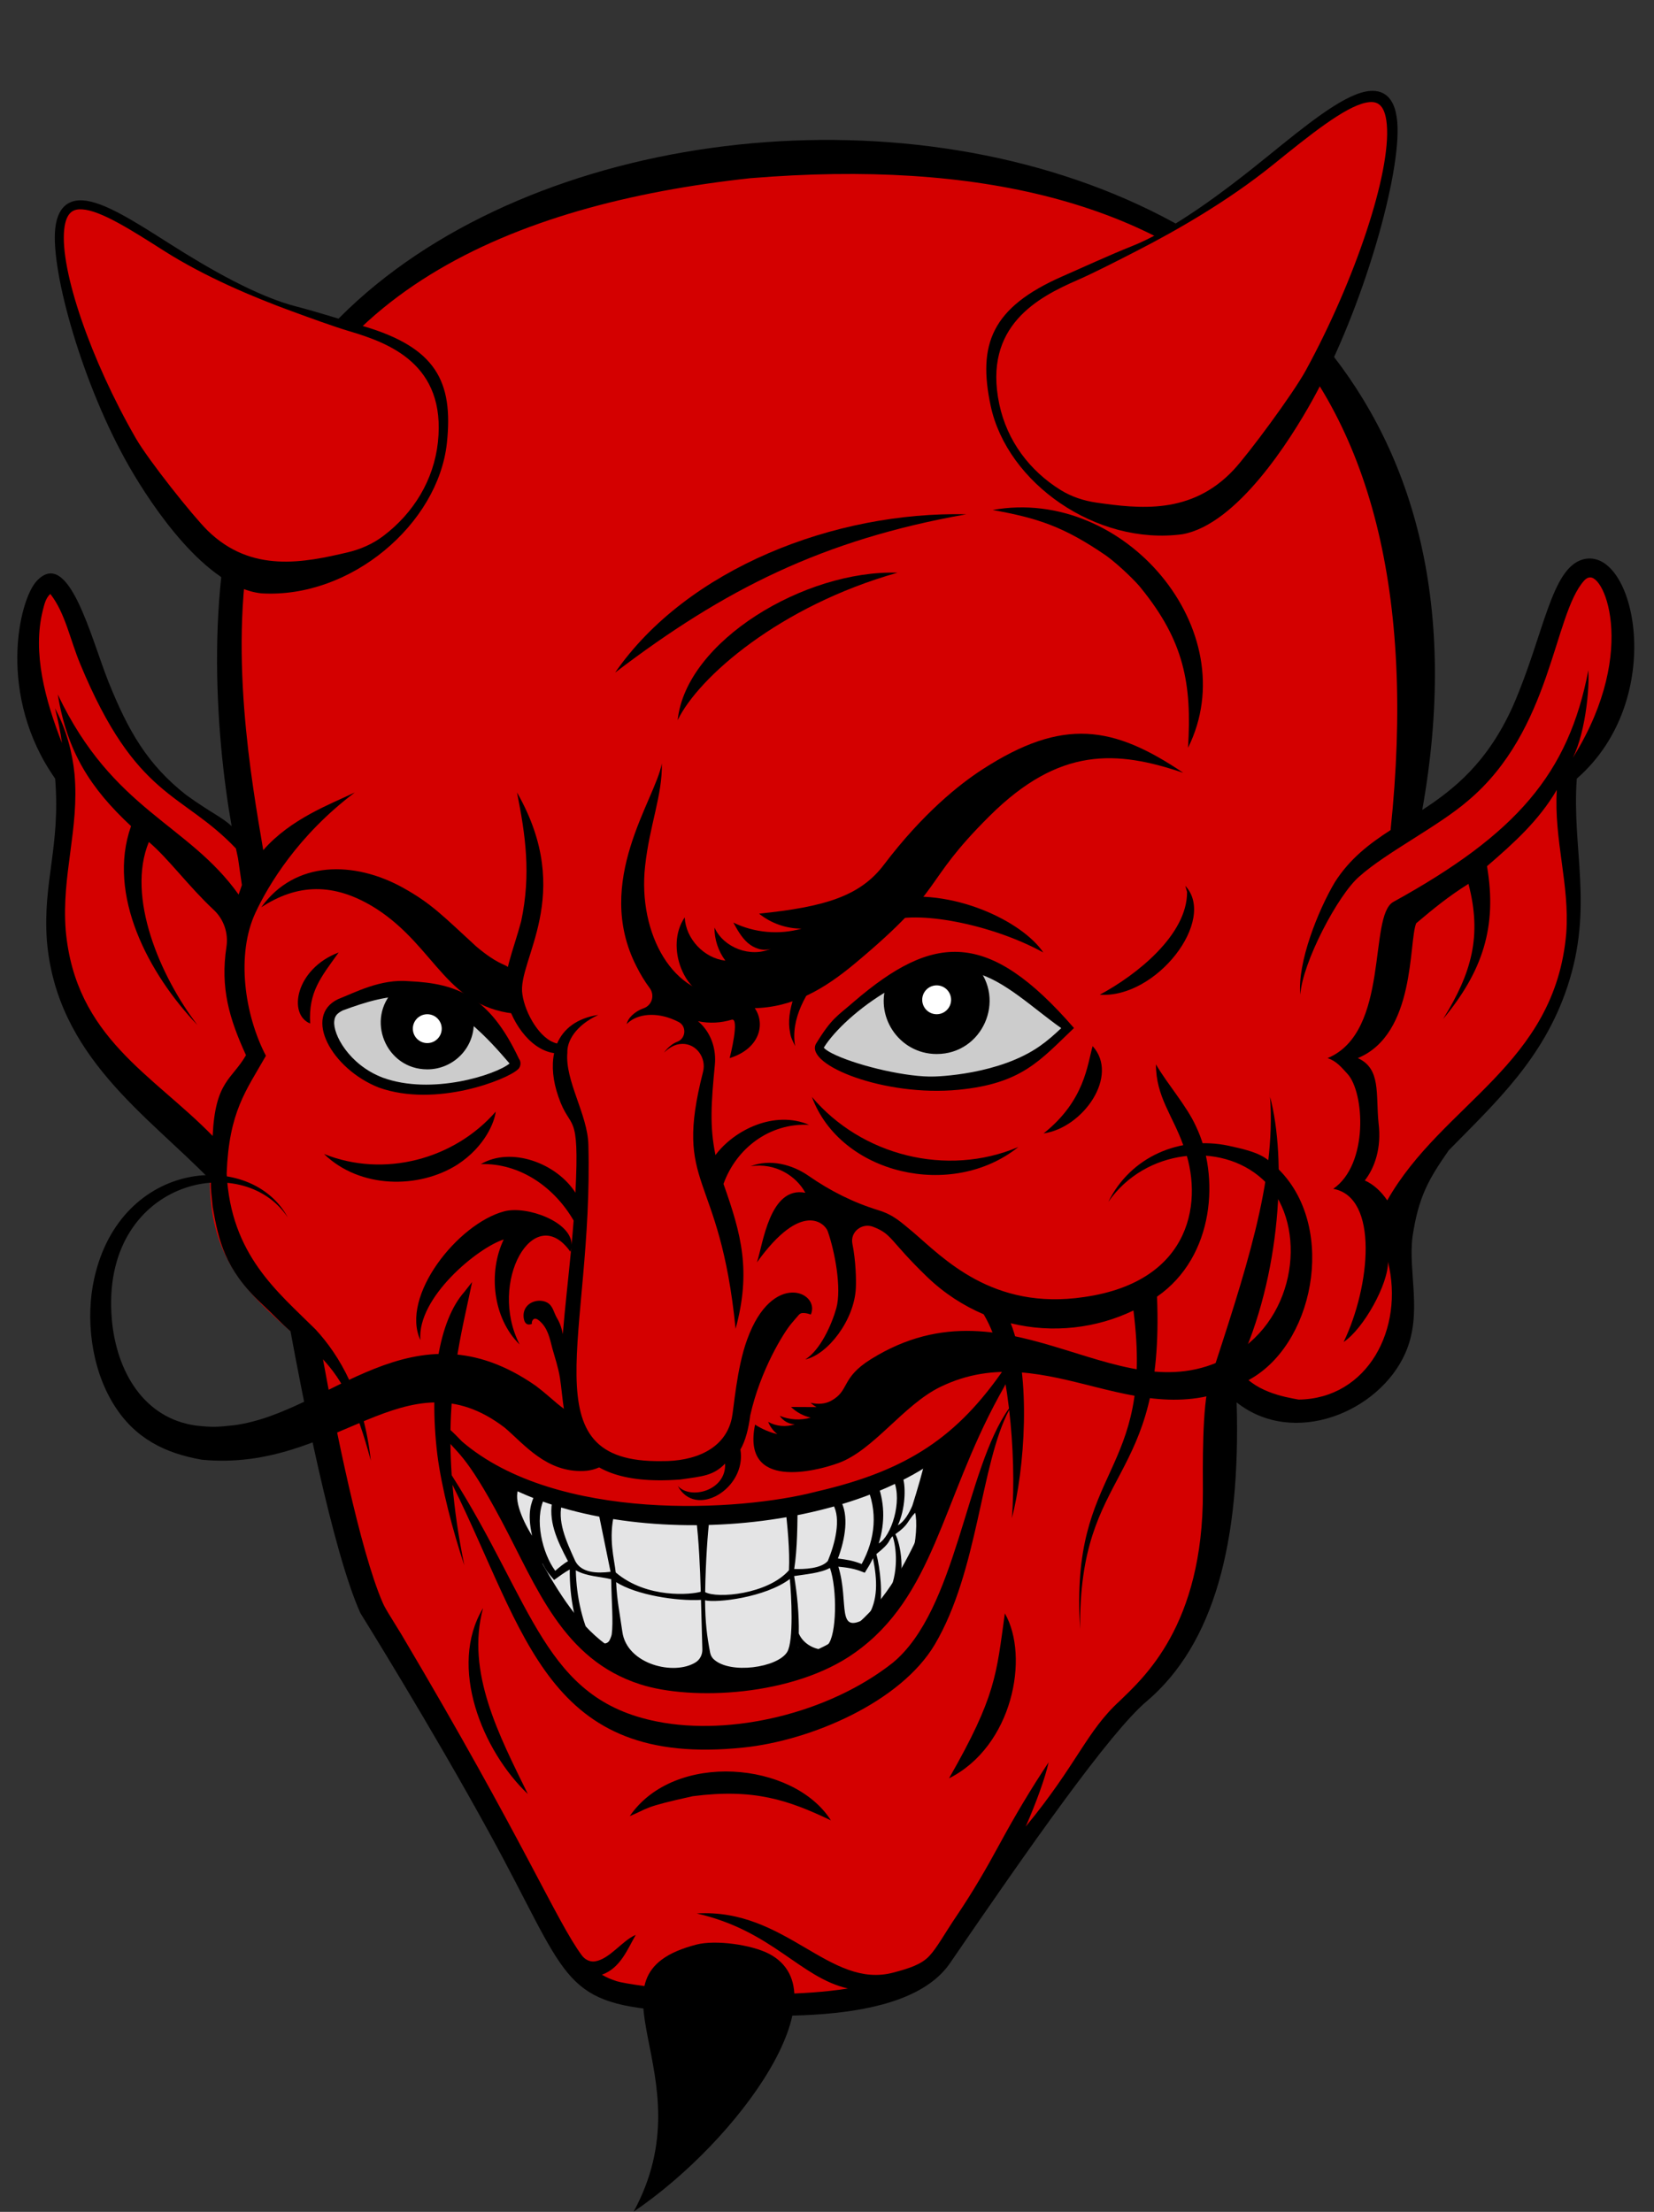 <?xml version="1.0" encoding="UTF-8"?><svg xmlns="http://www.w3.org/2000/svg" xmlns:xlink="http://www.w3.org/1999/xlink" height="255.6" preserveAspectRatio="xMidYMid meet" version="1.0" viewBox="-2.0 -10.5 191.1 255.6" width="191.1" zoomAndPan="magnify"><rect x="-2.0" y="-10.5" width="191.1" height="255.6" fill="#333333" stroke="none"/><defs><clipPath id="a"><path d="M 0 5 L 186.82 5 L 186.82 223 L 0 223 Z M 0 5"/></clipPath><clipPath id="b"><path d="M 71 213 L 90 213 L 90 245.078 L 71 245.078 Z M 71 213"/></clipPath></defs><g><g id="change1_1"><path d="M 27.484 90.84 C 26.984 89.492 26.508 88.418 26.008 87.133 C 19.375 80.77 14.527 82.418 8.57 65.391 C 7.422 62.109 5.5 56.613 3.863 56.613 C 1.402 56.613 -2.035 68.891 5.199 79.176 C 5.867 87.48 3.789 91.422 4.262 98.098 C 5.305 110.785 15.18 117.488 22.754 125.117 C 23.391 120.305 24.602 115.422 27.707 111.648 C 23.602 105.531 23.527 97.68 27.484 90.84" fill="#d40000"/></g><g id="change1_2"><path d="M 181.145 55.566 C 178.727 55.566 177.43 59.77 176.031 64.023 C 172.336 75.258 170.383 79.203 160.625 85.57 C 177.781 -10.547 47.418 -10.336 27.031 43.133 C 21.906 56.461 23.031 73.676 25.492 87.809 C 25.992 89.098 26.469 90.172 26.969 91.52 C 23.012 98.359 23.082 106.211 27.191 112.328 C 24.086 116.098 22.875 120.98 22.238 125.793 C 22.262 134.086 25.566 138.172 31.832 143.566 C 33.238 151.219 36.703 169.062 39.867 176.176 C 66.375 218.816 61.605 220.121 74.168 220.902 C 83.398 221.477 101.711 223.926 106.652 216.395 C 115.367 203.668 125.031 189.785 129.445 186.102 C 139.074 177.895 139.832 162.949 139.457 150.438 L 140.223 148.754 C 147.645 156.203 157.137 150.574 159.074 146.203 C 162.258 139.012 155.965 134.492 164.16 122.637 C 165.477 120.707 174.363 114.172 177.758 103.969 C 180.793 94.883 178.195 88.602 178.84 79.742 C 189.086 70.805 185.48 55.566 181.145 55.566" fill="#d40000"/></g><g id="change2_1"><path d="M 79.711 184.312 C 76.844 184.312 74.184 183.961 72.215 183.324 C 64.871 180.969 61.73 174.746 58.402 168.16 C 57.852 167.074 57.305 165.984 56.73 164.91 C 54.859 161.383 53.602 159.402 52.656 158.121 C 60.461 163.531 71.395 164.379 77.512 164.379 C 82.891 164.379 88.508 163.746 92.535 162.691 C 101.367 160.656 107.039 157.551 111.961 151.781 C 110.02 155.527 108.609 159.098 107.242 162.559 C 104.457 169.605 102.051 175.695 96.27 179.793 C 92.309 182.621 86.117 184.312 79.711 184.312" fill="#e4e4e5" fill-rule="evenodd"/></g><g id="change3_1"><path d="M 46.949 115.156 C 45.152 115.156 43.504 114.895 42.051 114.375 C 38.477 112.965 36.168 109.879 36.094 107.836 C 36.059 106.863 36.492 106.176 37.418 105.73 C 37.699 105.625 38.07 105.465 38.473 105.297 C 40.141 104.586 42.215 103.699 44.457 103.699 C 44.699 103.699 44.945 103.711 45.191 103.734 C 50.637 103.988 53.973 105.371 57.188 112.211 L 57.285 112.383 C 57.289 112.418 57.277 112.438 57.277 112.438 C 56.512 113.164 51.867 115.156 46.949 115.156" fill="#ccc" fill-rule="evenodd"/></g><g id="change3_2"><path d="M 106.227 114.699 C 99.754 114.699 94.039 112.391 93.102 110.863 C 92.965 110.641 93.004 110.559 93.023 110.52 C 94.418 108.234 95.027 107.73 96.238 106.727 C 96.531 106.484 96.852 106.215 97.223 105.891 C 101.691 102.055 105.117 100.344 108.316 100.344 C 112.152 100.344 116.055 102.789 120.91 108.246 C 120.746 108.406 120.586 108.559 120.43 108.715 C 117.164 111.879 115.008 113.973 108.648 114.59 C 107.867 114.664 107.055 114.699 106.23 114.699 C 106.227 114.699 106.227 114.699 106.227 114.699" fill="#ccc" fill-rule="evenodd"/></g><g id="change4_2"><path d="M 76.23 183.215 L 79.461 181.109 C 79.461 181.109 82.504 183.781 85.051 183.215 C 87.598 182.652 90.191 179.848 90.191 179.848 C 90.191 179.848 91.926 180.238 93.41 180.141 C 94.895 180.039 94.723 176.34 94.863 176.5 C 95.238 176.918 98.508 177.926 98.508 177.926 C 98.508 177.926 95.535 181.871 88.32 183.504 C 81.105 185.133 76.23 183.215 76.23 183.215" fill="inherit"/></g><g id="change4_3"><path d="M 28.188 94.344 C 32.074 88.906 38.934 88.953 44.59 92.102 C 47.848 93.914 49.172 95.336 53.031 98.879 C 57.77 102.867 56.352 98.938 58.188 105.703 L 58.188 106.703 C 49.605 106.191 48.504 99.062 41.5 94.527 C 36.516 91.352 32.254 91.684 28.188 94.344" fill="inherit"/></g><g id="change4_4"><path d="M 98.18 176.441 C 94.504 178.555 96.156 174.789 94.863 170.543 C 96.43 170.688 97.066 170.902 97.914 171.242 C 98.332 170.562 98.488 170.34 98.863 169.566 C 99.359 172.066 99.5 174.43 98.18 176.441 Z M 93.645 179.559 L 94.121 180.012 C 92.66 180.461 90.887 179.676 90.289 178.266 C 90.328 176.027 90.113 173.812 89.754 171.629 C 91.078 171.418 92.777 171.293 93.891 170.691 C 94.754 173.16 94.66 178.484 93.645 179.559 Z M 88.949 180.402 C 87.848 182.211 82.328 183.023 80.438 181.219 C 80.234 181.023 80.102 180.758 80.047 180.48 C 79.668 178.496 79.488 177.031 79.461 174.43 C 80.805 174.758 86.41 174.102 89.254 171.969 C 89.434 173.793 89.719 179.137 88.949 180.402 Z M 69.906 178.078 C 69.605 175.926 69.285 174.488 69.188 172.332 C 71.562 173.832 76.188 174.535 78.992 174.383 C 78.996 174.527 79.105 178.418 79.148 180.094 C 79.164 180.691 78.887 181.27 78.383 181.59 C 75.891 183.172 70.434 181.836 69.906 178.078 Z M 104.953 157.969 C 104.719 159.152 103.934 161.863 103.41 163.496 C 103.066 164.309 102.492 165.348 101.738 165.762 C 102.625 163.82 102.637 161.402 102.355 160.402 C 102.289 160.148 102.258 160.098 102.258 160.082 L 101.27 160.629 C 102.27 162.961 100.992 167.031 99.527 167.863 C 100.297 165.367 100.219 162.992 99.25 160.574 L 98.059 161.062 C 99.453 164.137 99.145 167.336 97.555 170.234 C 96.492 169.816 95.801 169.73 94.812 169.598 C 95.66 167.352 96.125 164.551 95.07 162.82 L 94.23 163.332 C 95.23 164.977 94.461 167.945 93.645 169.883 C 92.891 170.766 90.91 170.855 89.762 170.809 C 90.129 168.492 90.141 165.477 90.152 163.035 L 88.676 163.117 C 88.984 165.805 89.27 168.707 89.152 170.957 C 86.711 173.738 80.863 174.258 79.473 173.484 C 79.531 169.824 79.77 166.633 79.984 164.848 L 78.418 164.852 C 78.746 167.496 78.891 170.777 78.965 173.438 C 77.922 173.766 72.754 174.285 69.141 171.211 C 68.973 169.637 68.266 167.27 68.988 164.344 L 67.16 164.355 C 67.16 164.355 68.523 171.016 68.543 171.133 C 67 171.328 65.199 171.277 64.473 169.914 C 63.348 167.434 62.332 165.219 62.988 163 L 61.859 162.703 C 61.289 165.191 62.316 167.434 63.625 169.91 C 63.117 170.188 62.582 170.652 62.152 171.02 C 60.664 169.004 59.715 165.078 60.883 162.672 L 59.82 162.141 C 59.391 163.141 58.867 164.262 59.48 166.969 C 58.254 165.031 57.148 162.324 58.109 161.23 L 54.219 159.559 C 54.52 163.297 57.109 166.625 59.082 169.773 C 58.75 168.949 58.711 168.238 58.844 167.789 C 59.352 168.789 59.434 169.766 60.691 170.207 C 61.172 171.125 61.402 171.348 62.02 172.082 C 62.523 171.711 63.262 171.172 63.828 170.867 C 63.801 174.16 64.422 177.438 65.922 180.48 L 66.785 180.012 C 65.285 177.172 64.605 174.098 64.527 170.965 C 65.863 171.695 67.32 171.668 68.617 171.996 C 68.656 174.711 68.875 176.938 68.676 178.371 C 68.652 178.547 68.453 179.07 68.328 179.195 C 67.867 179.668 67.207 179.32 66.668 178.934 C 66.582 178.992 66.633 179.125 66.691 179.211 C 67.246 180.027 68.078 180.641 69.016 180.945 C 69.066 181.383 69.121 181.805 69.188 182.25 L 71.395 182.387 C 71.395 182.387 71.297 182.195 71.137 181.875 C 73.434 183.516 77.703 183.875 79.656 181.82 C 80.898 183.043 83.328 183.086 84.109 183.121 C 86.258 182.992 89.676 182.367 90.191 179.848 C 91.324 181 93.141 181.48 94.672 180.875 L 94.402 180.18 C 94.859 179.656 95.152 178.688 95.309 177.531 C 95.762 178.051 96.68 178.062 97.34 177.891 C 96.801 178.609 96.082 179.262 95.199 179.414 L 95.363 180.383 C 96.977 180.105 98.008 178.773 98.785 177.484 C 98.996 177.121 99.805 175.746 100.027 175.363 L 99.551 175.641 C 100.059 173.969 99.68 170.633 99.254 169.086 C 101.02 167.676 100.539 167.633 101.125 167.016 C 101.527 168.102 101.953 171.25 100.527 173.906 L 101.391 174.383 C 102.746 171.316 102.023 167.891 101.449 166.785 C 103.02 165.684 102.734 165.398 103.73 164.309 C 103.973 165.148 103.914 167.637 103.242 169.773 C 104.309 168.426 106.363 163.758 106.93 162.117 C 107.828 159.523 109.324 157.488 109.574 154.746 L 104.953 157.969" fill="inherit"/></g><g id="change4_5"><path d="M 95.332 178.488 C 88.625 183.168 77.367 183.273 72.652 181.852 C 63.23 179.027 60.914 168.914 54.691 160.148 C 68.363 168.781 96.496 167.441 108.863 156.086 C 104.859 164.371 102.602 173.551 95.332 178.488 Z M 114.117 147.531 C 108.656 155.516 102.895 159.434 92.32 161.867 C 83.547 164.168 62.34 165.461 51.391 156.086 C 50.902 155.574 50.406 155.074 49.879 154.598 L 49.148 155.273 C 50.734 157.469 51.652 157.156 55.98 165.309 C 60.016 172.895 63.016 181.266 71.953 184.133 C 77.863 186.047 89.684 185.543 96.762 180.488 C 105.902 174.008 106.793 162.984 113.406 150.867 C 114.031 149.762 114.859 148.199 114.859 148.199 L 114.117 147.531" fill="inherit"/></g><g id="change4_6"><path d="M 43.574 103.879 C 40.199 107.238 42.562 113.074 47.371 113.074 C 50.434 113.074 52.965 110.496 52.73 107.301 C 49.793 104.328 47.238 103.148 43.574 103.879" fill="inherit"/></g><g id="change4_7"><path d="M 110.77 101.109 C 108.059 99.68 104.984 99.387 100.586 102.812 C 98.891 106.828 101.844 111.301 106.223 111.301 C 111.508 111.301 114.285 105.031 110.77 101.109" fill="inherit"/></g><g id="change4_8"><path d="M 37.578 106.273 C 43.363 104.109 47.441 103.574 52.324 107.723 C 54.242 109.363 55.512 110.816 56.875 112.395 C 55.316 113.688 47.871 116.113 42.199 114.023 C 38.336 112.539 36.449 109.027 36.621 107.496 C 36.68 106.82 37.043 106.562 37.578 106.273 Z M 41.766 115.176 C 48.383 117.539 56.629 114.234 57.82 113.09 C 58.066 112.902 58.23 112.488 58.078 112.055 C 58.102 112.086 57.871 111.699 57.961 111.859 C 54.562 104.617 50.82 103.148 45.27 102.887 C 41.965 102.59 38.988 104.211 37.051 104.965 C 32.984 106.922 36.301 113.02 41.766 115.176" fill="inherit"/></g><g id="change4_9"><path d="M 105.363 113.906 C 101.965 113.84 96.656 112.492 94.18 111.246 C 93.898 111.102 93.383 110.824 93.18 110.566 C 95.605 106.629 104.785 99.789 110.586 101.906 C 113.961 102.691 117.406 106.059 120.613 108.309 C 119.824 109.059 119.016 109.773 118.137 110.387 C 113.473 113.66 106.363 113.941 105.363 113.906 Z M 96.664 105.25 C 94.742 106.93 94.121 107.098 92.266 110.137 C 91.02 112.59 100.23 116.258 108.73 115.434 C 116.078 114.723 118.172 112.023 122.086 108.297 C 112.172 96.867 105.867 97.352 96.664 105.25" fill="inherit"/></g><g id="change4_10"><path d="M 100.398 96.047 C 103.742 94.586 112.602 96.289 118.539 99.566 C 116.145 95.973 107.926 91.965 100.676 93.406 C 94.402 95.441 88.258 104.035 89.281 108.797 C 89.355 109.391 89.602 109.812 89.871 110.391 C 88.746 104.242 96.988 97.457 100.398 96.047" fill="inherit"/></g><g id="change4_11"><path d="M 134.949 91.867 C 134.949 91.867 135.023 92.125 135.152 92.574 C 135.18 97.512 129.355 102.148 125.066 104.449 C 131.617 104.902 138.625 95.805 134.949 91.867" fill="inherit"/></g><g id="change4_12"><path d="M 136.18 119.66 C 135.121 117.301 132.867 114.77 131.555 112.496 C 131.559 116.238 133.488 118.395 134.711 121.836 C 137.098 128.008 135.887 137.578 123.262 139.383 C 112.637 140.977 106.938 134.82 103.461 131.855 C 102.133 130.773 101.297 129.906 99.469 129.344 C 96.59 128.461 93.902 127.109 91.434 125.387 C 89.531 124.059 86.957 123.391 84.711 124.273 C 87.598 123.812 90.031 125.434 91.047 127.336 C 86.918 126.527 86.152 133.305 85.453 135.379 C 90.637 128.16 93.324 130.891 93.637 131.785 C 94.465 134.152 95.254 138.375 94.629 140.664 C 94.094 142.574 92.781 145.512 91.043 146.594 C 93.625 146.039 96.719 142.059 96.883 138.332 C 96.93 137.391 96.883 135.211 96.484 133.227 C 96.207 131.859 97.586 130.77 98.887 131.27 C 101.117 132.129 100.75 132.836 105.098 137.039 C 107.117 138.984 109.344 140.398 111.652 141.379 C 112.484 142.781 113.059 144.336 113.52 146.184 C 113.953 147.91 114.312 150.008 114.578 152.258 C 109.566 159.25 108.547 175.531 101.156 181.641 C 93.73 187.512 82.441 190.141 73.91 188.438 C 60.84 185.852 59.691 174.93 50.188 159.973 C 49.5 149.891 51.383 143.363 52.547 137.648 C 52.547 137.648 52.219 138.062 51.648 138.793 C 48.73 142.078 47.523 149.223 48.527 157.582 C 49.031 161.512 50.324 166.426 51.645 170.379 C 50.941 166.961 50.516 163.891 50.277 161.074 C 58.848 178.383 61.168 193.832 83.918 191.441 C 91.727 190.633 102.066 186.18 106.004 179.535 C 111.043 171.004 111.281 158.684 114.598 152.422 C 115.07 156.523 115.223 161.117 114.906 164.941 C 116.371 159.41 117.203 148.523 114.777 142.414 C 119.66 143.613 124.707 142.988 128.957 140.938 C 131.41 160.293 121.559 158.676 122.797 177.762 C 122.613 158.828 132.578 161.305 131.68 139.34 C 138.402 134.688 138.906 125.297 136.18 119.66" fill="inherit"/></g><g clip-path="url(#a)" id="change4_30"><path d="M 179.117 78.004 C 180.863 75.914 181.695 69.848 181.516 66.949 C 179.227 78.91 173.215 85.871 158.984 93.723 C 156.066 95.336 158.637 108.758 151.387 111.777 C 152.398 112.098 153 112.848 153.676 113.586 C 155.648 115.703 156.156 124.039 152.039 126.879 C 157.344 127.84 156.324 138.176 153.242 144.578 C 155.539 143.055 158.422 137.867 158.363 135.301 C 160.281 143.055 156.004 151.133 148.047 151.234 C 146.52 150.957 142.633 150.328 141.027 147.531 C 146.094 136.82 146.629 123.328 144.742 116.258 C 145.441 126.059 141.805 136.688 137.73 149.234 C 136.867 151.883 136.973 159.266 136.98 161.883 C 137.023 177.422 130.035 183.449 127.352 186.074 C 123.52 189.582 122.473 193.34 116.512 200.574 C 117.77 197.688 118.762 194.926 119.156 193.152 C 117.188 196.098 115.227 199.387 113.43 202.711 C 111.934 205.477 110.348 208.195 108.59 210.797 C 107.102 212.992 106.289 214.551 105.363 215.539 C 104.445 216.52 103.016 216.969 101.258 217.438 C 93.844 219.449 88.844 209.984 78.5 210.617 C 87.254 212.613 90.406 218.012 95.973 219.289 C 85.504 220.934 70.836 218.969 69.254 218.445 C 68.613 218.242 68.059 218 67.543 217.695 C 69.688 216.93 70.5 214.742 71.453 213.094 C 69.906 213.73 68.465 215.875 66.754 216.152 C 66.164 216.246 65.578 215.945 65.223 215.461 C 62.266 211.457 58.52 202.227 44.398 178.402 C 42.793 175.785 42.551 175.461 42.203 174.676 C 39.559 168.566 36.691 154.148 35.316 146.578 C 37.551 149 39.164 151.957 40.844 158.293 C 40.02 150.836 37.23 146.129 34.465 143.133 C 30.074 138.766 24.668 134.523 24.188 125.117 C 24.457 117.941 26.43 115.551 28.723 111.504 C 26.223 106.703 25.277 99.785 27.512 94.98 C 28.977 91.828 32.414 86.035 38.992 81.078 C 36.176 82.434 31.609 84.09 28.414 87.742 C 27.121 80.031 24.215 64.184 27.27 50.359 C 32.641 23.453 57.18 13.086 84.68 10.094 C 137.875 5.703 164.41 30.793 158.664 85.422 C 156.219 87.004 153.965 88.715 152.227 91.441 C 150.301 94.68 147.871 100.742 148.238 104.449 C 148.449 100.789 152.602 92.859 155.07 90.773 C 158.148 88.016 164.199 84.977 167.602 82.035 C 177.324 73.871 177.465 60.535 181.031 56.594 C 181.285 56.309 181.547 56.23 181.555 56.254 C 183.414 55.625 187.48 65.465 179.117 78.004 Z M 178.965 97.297 C 177.684 112.598 164.637 116.992 158.281 128.215 C 157.566 127.16 156.684 126.359 155.688 125.914 C 156.82 124.461 157.637 122.184 157.277 119.293 C 156.934 115.922 157.586 113 154.879 111.773 C 161.602 109 160.738 98.32 161.625 96.191 C 163.711 94.434 165.328 93.105 167.664 91.637 C 169.238 97.66 168.039 101.93 164.734 107.254 C 169.254 101.805 171.016 96.637 169.805 89.598 C 173.008 86.836 175.801 84.301 177.871 80.777 C 177.523 86.586 179.363 91.691 178.965 97.297 Z M 22.57 120.77 C 15.652 113.656 6.715 109.406 5.594 97.031 C 5.09 90.59 7.18 85.285 6.609 78.938 C 6.367 76.48 5.676 73.812 4.352 71.348 C 4.719 72.742 4.98 74.078 5.16 75.371 C 3.23 70.418 1.719 64.922 2.949 60.023 C 3.121 59.367 3.254 58.668 3.801 58.141 C 3.836 58.164 3.855 58.188 3.863 58.199 C 5.539 60.375 6.09 63.391 7.254 66.195 C 13.762 81.922 19.004 80.953 25.258 87.551 C 25.336 87.941 25.418 88.316 25.5 88.672 L 25.949 91.777 C 25.816 92.145 25.688 92.512 25.57 92.875 C 19.73 84.652 11.043 83.168 4.676 69.754 C 5.773 76.414 8.445 80.59 13.141 84.965 C 10.316 92.922 15.18 102.055 20.809 107.949 C 16.504 102.309 12.57 93.152 15.199 86.797 C 17.434 88.691 19.777 91.918 22.711 94.66 C 23.863 95.742 24.402 97.34 24.164 98.906 C 23.441 103.664 24.48 107.195 26.422 111.438 C 24.781 114.289 22.867 114.395 22.57 120.77 Z M 180.93 54.133 C 177.195 55.141 176.441 62.738 172.805 71.086 C 169.887 77.578 166.062 80.664 162.324 83.102 C 179.02 -10.375 47.793 -13.027 26.75 42.152 C 21.48 55.867 22.902 74.445 24.762 84.973 C 23.676 83.934 22.355 83.422 19.477 81.34 C 15.07 77.855 12.84 74.051 10.523 68.266 C 8.48 63.125 5.938 52.703 2.25 56.629 C 0.16 58.844 -2.363 69.887 4.371 79.477 C 5.004 87.324 2.934 91.391 3.414 98.168 C 4.516 111.598 15.098 118.402 22.355 125.914 C 22.359 127.219 22.422 127.367 22.578 129.008 C 23.25 132.797 23.953 136.148 28.18 140.105 C 29.527 141.363 30.5 142.422 31.566 143.34 C 32.816 150.152 36.355 168.582 39.633 175.898 C 39.633 175.898 47.82 189.027 54.629 201.477 C 63.602 217.875 62.758 220.918 74.863 221.852 C 85.039 222.562 102.73 224.035 107.871 216.199 C 116.824 203.121 126.273 189.609 130.516 186.074 C 138.297 179.438 141.359 167.672 140.879 151.559 C 147.457 156.766 157.348 152.691 160.367 145.871 C 162.395 141.289 160.672 136.566 161.199 132.422 C 161.902 127.648 163.168 125.637 165.375 122.441 C 170.801 116.906 176.324 111.848 179.082 103.559 C 182.168 94.316 179.578 87.57 180.18 79.477 C 190.742 70.281 186.934 52.59 180.93 54.133" fill="inherit"/></g><g id="change4_13"><path d="M 70.758 199.371 C 73.012 198.43 72.195 198.355 78.047 197.066 C 85.125 196.156 89.066 197.504 94 199.859 C 89.703 193.059 75.93 191.809 70.758 199.371" fill="inherit"/></g><g id="change4_14"><path d="M 107.648 195 C 114.996 191.316 116.98 180.957 114.098 175.938 C 113.117 183.016 113.078 185.52 107.648 195" fill="inherit"/></g><g id="change4_15"><path d="M 53.812 175.332 C 49.746 182.078 53.73 191.824 58.984 196.812 C 55.707 190.113 51.801 182.734 53.812 175.332" fill="inherit"/></g><g id="change4_16"><path d="M 69.074 67.219 C 81.676 57.609 93.062 51.867 109.641 48.93 C 94.461 48.578 77.387 55.191 69.074 67.219" fill="inherit"/></g><g id="change4_17"><path d="M 129.832 57.465 C 134.777 63.555 135.73 68.484 135.262 75.914 C 141.957 62.445 127.965 45.68 112.684 48.434 C 117.871 49.363 120.891 50.336 125.816 53.719 C 127.406 54.879 129.391 56.867 129.832 57.465" fill="inherit"/></g><g id="change4_18"><path d="M 76.297 72.719 C 78.695 67.758 88.062 59.535 101.695 55.68 C 91.039 55.34 77.246 63.562 76.297 72.719" fill="inherit"/></g><g id="change4_19"><path d="M 56.348 154.5 C 56.355 154.508 56.359 154.512 56.348 154.5 Z M 64.465 153.016 C 64.484 153.023 64.473 153.02 64.465 153.016 Z M 67.953 158.652 C 67.477 158.445 67.031 158.16 66.648 157.828 C 65.621 156.93 64.887 155.605 64.438 154.328 C 64.281 153.887 64.34 153.445 64.516 153.055 C 64.488 153.031 64.469 153.016 64.465 153.016 C 64.473 153.02 64.492 153.027 64.523 153.039 C 62.867 152.398 61.949 151.184 59.902 149.641 C 45.695 139.746 36.109 152.727 25.047 154.199 C 23.023 154.41 22.66 154.445 20.711 154.246 C 14.613 153.441 11.438 147.961 10.918 141.941 C 9.555 125.91 26.027 122.23 31.254 130.195 C 27.023 122.305 11.934 123.426 8.883 137.258 C 7.887 141.719 8.461 147.492 11.145 151.809 C 13.57 155.73 17.074 157.438 21.32 158.184 C 36.871 159.688 44.828 145.699 56.312 154.477 C 58.547 156.375 61.117 159.664 65.438 159.484 C 66.434 159.445 67.281 159.121 67.953 158.652" fill="inherit"/></g><g id="change4_20"><path d="M 56.199 132.734 C 54.383 136.523 54.93 141.828 58.039 144.871 C 54.332 137.664 59.711 128.23 63.898 134.148 C 63.945 134.016 63.977 133.883 64 133.746 C 63.664 137.289 63.266 140.629 63.027 143.668 C 62.91 143.047 62.723 142.43 62.355 141.82 C 61.984 141.207 61.898 140.391 61.219 140.023 C 60.281 139.516 58.758 139.922 58.516 141.199 C 58.426 141.656 58.52 142.668 59.215 142.551 C 59.398 142.527 59.477 142.457 59.484 142.453 C 59.371 142.465 59.48 141.824 59.895 141.891 C 60.051 141.918 60.184 142.016 60.305 142.117 C 61.293 142.957 61.508 144.117 61.816 145.316 C 62.137 146.457 62.5 147.527 62.691 148.699 C 63.422 153.176 62.57 161.523 76.582 160.473 C 79.23 160.094 80.41 160.031 81.777 158.633 C 81.93 161.766 77.754 162.852 76.309 161.207 C 78.355 165.066 84.293 161.5 83.547 157.004 C 84.125 156.027 84.504 154.52 84.68 153.066 C 85.852 147.805 88.578 143.445 89.438 142.445 C 89.742 142.066 89.996 141.797 90.152 141.609 C 90.297 141.438 90.406 141.277 90.668 141.238 C 91.195 141.188 91.703 141.43 91.684 141.402 C 92.809 138.816 87.23 136.266 84.332 144.277 C 83.105 147.582 82.777 152.41 82.547 153.41 C 81.758 157.035 78.145 158.395 74.426 158.344 C 58.914 158.57 66.578 144 65.98 121.785 C 65.898 118.297 63.262 114.391 63.551 111.148 C 63.496 109.855 64.453 108.027 67.125 106.781 C 64.656 107.156 63.102 108.383 62.367 110.086 C 60.391 109.645 58.66 106.582 58.355 104.406 C 57.707 100.492 64.527 92.965 57.734 81.078 C 58.719 86.02 59.367 90.508 58.219 95.941 C 57.293 99.43 56.039 102.062 56.453 104.633 C 56.895 107.152 59.031 110.77 62.023 111.199 C 61.711 112.688 61.883 114.422 62.516 116.234 C 63.918 120.352 64.98 117.531 64.484 127.328 C 62.312 123.914 57.066 121.965 53.559 124.023 C 58.039 123.891 62.027 126.66 64.277 130.547 C 64.203 131.492 64.125 132.43 64.039 133.352 C 64.074 130.672 58.805 128.789 56.246 129.484 C 50.898 130.902 44.223 139.297 46.57 144.359 C 46.168 139.457 53.184 133.684 56.199 132.734" fill="inherit"/></g><g id="change4_21"><path d="M 91.48 119.484 C 87.5 117.777 82.859 120.043 80.664 122.977 C 79.977 119.621 80.168 117.008 80.594 112.531 C 80.754 110.84 80.238 109.121 79.059 107.895 C 78.926 107.758 78.785 107.625 78.641 107.508 C 79.988 107.793 81.32 107.703 82.531 107.336 C 83.488 107.051 82.363 111.555 82.305 111.773 C 85.84 110.68 86.453 107.758 85.18 105.965 C 86.082 105.258 86.547 103.953 86.988 102.988 C 85.496 104.004 83.395 104.164 82.066 104.387 C 75.891 104.848 71.66 97.453 72.535 89.586 C 73.043 84.863 74.551 81.379 74.465 77.723 C 73.73 81.902 66.508 91.359 71.543 101.188 C 72.012 102.125 72.52 102.949 73.055 103.664 C 73.672 104.484 73.348 105.66 72.379 106.008 C 71.211 106.426 70.512 107.234 70.41 107.848 C 70.418 107.855 70.52 107.695 70.777 107.516 C 72.012 106.594 74.172 106.438 76.414 107.602 C 77.352 108.09 77.254 109.492 76.27 109.875 C 75.969 109.988 75.672 110.164 75.379 110.422 C 74.914 110.816 74.723 111.16 74.703 111.145 C 74.715 111.164 74.977 110.844 75.469 110.547 C 75.945 110.25 76.398 110.137 76.836 110.129 C 78.473 110.109 79.633 111.762 79.23 113.352 C 75.754 126.969 81.148 124.52 82.988 143.055 C 84.797 136.402 83.672 132.172 81.59 126.312 C 83.066 122.203 86.914 119.246 91.48 119.484" fill="inherit"/></g><g id="change4_22"><path d="M 55.273 117.961 C 50.461 123.48 42.371 125.641 35.434 122.852 C 39.586 126.875 46.387 126.914 50.852 124.078 C 54.086 121.965 55.156 119.086 55.273 117.961" fill="inherit"/></g><g id="change4_23"><path d="M 33.836 107.773 C 33.629 104.109 35.07 102.449 37.129 99.566 C 32.156 101.438 31.223 106.734 33.836 107.773" fill="inherit"/></g><g id="change4_24"><path d="M 91.805 116.258 C 95.125 125.223 108.004 128.184 115.656 122.047 C 107.363 125.559 97.512 123.02 91.805 116.258" fill="inherit"/></g><g id="change4_25"><path d="M 124.242 110.391 C 123.625 112.492 123.359 116.676 118.574 120.477 C 123.16 119.816 127.348 113.801 124.242 110.391" fill="inherit"/></g><g clip-path="url(#b)" id="change4_1"><path d="M 86.859 215.281 C 84.84 214.227 80.68 213.641 78.473 214.211 C 64.48 217.828 79.906 229.07 71.207 245.078 C 83.441 236.773 95.5 219.809 86.859 215.281" fill="inherit"/></g><g id="change4_26"><path d="M 111.508 78.41 C 108.867 80.121 104.66 83.445 100.102 89.457 C 97.332 93.105 93.18 94.309 85.703 95.082 C 87.078 96.195 88.848 96.816 90.617 96.812 C 88.023 97.551 85.156 97.297 82.73 96.113 C 83.195 96.961 83.672 97.824 84.398 98.461 C 85.125 99.094 86.164 99.457 87.074 99.129 C 84.723 100.195 81.613 99.031 80.547 96.684 C 80.539 98.051 80.988 99.418 81.809 100.512 C 79.34 100.23 77.238 97.996 77.109 95.516 C 75.957 97.195 75.941 99.48 76.688 101.379 C 77.109 102.449 77.777 103.453 78.73 104.105 C 79.031 104.312 79.355 104.469 79.691 104.602 C 81.082 105.59 82.855 106.035 84.977 106.008 C 89.633 105.949 93.262 103.773 96.812 100.809 C 107.52 91.867 104.281 91.812 112.312 83.816 C 120.422 75.742 127.035 76.207 134.711 78.805 C 126.641 73.367 120.832 72.371 111.508 78.41" fill="inherit"/></g><g id="change4_27"><path d="M 145.199 124.129 C 144.121 123.184 143.531 122.652 139.922 121.895 C 134.344 120.73 128.637 123.137 126.055 128.387 C 130.305 122.262 139.039 121.359 143.867 125.77 C 148.922 130.383 148.172 140.941 141.113 145.602 C 127.91 154.32 115.129 136.285 98.625 146.566 C 95.098 148.766 96.211 150.195 94 151.387 C 93.348 151.738 92.527 151.809 91.641 151.605 C 91.859 151.793 92.09 151.961 92.34 152.102 C 91.355 152.098 90.375 152.09 89.391 152.086 C 90.02 152.695 90.816 153.129 91.668 153.32 C 90.5 153.656 89.215 153.582 88.094 153.113 C 88.469 153.691 89.137 154.07 89.824 154.09 C 88.824 154.434 87.676 154.328 86.754 153.809 C 86.973 154.367 87.344 154.863 87.816 155.23 C 86.906 155.012 86.031 154.633 85.238 154.129 C 83.676 161.742 92.266 159.52 94.887 158.562 C 98.953 157.078 102.379 151.844 106.652 149.766 C 119.301 143.617 130.074 156.391 142.746 148.699 C 150.16 144.203 152.449 130.492 145.199 124.129" fill="inherit"/></g><g id="change5_1"><path d="M 5.324 14.43 C 5.773 16.367 6.383 18.27 7.113 20.133 C 6.152 18.344 5.508 16.449 5.324 14.43" fill="#eb0000"/></g><g id="change1_3"><path d="M 37.359 27 C 35.543 26.461 33.766 25.148 31.711 24.93 C 21.297 23.801 5.906 6.555 4.898 15.969 C 4.367 20.953 8.094 31.469 13.258 40.43 C 17.832 48.379 23.527 55.109 28.422 55.641 C 38.84 56.766 48.102 50.051 49.113 40.641 C 49.918 33.082 44.75 29.191 37.359 27" fill="#d40000"/></g><g id="change4_28"><path d="M 13.707 40.172 C 15.145 42.664 20.273 49.125 21.98 50.805 C 27.07 55.801 33.176 54.496 38.145 53.336 C 39.645 52.984 41.074 52.359 42.301 51.426 C 45.766 48.801 48.121 44.992 48.598 40.586 C 49.555 31.57 42.934 29.129 38.336 27.766 C 36.543 27.234 33.758 26.215 31.656 25.445 C 27.355 23.871 21.699 21.508 16.93 18.473 C 13.176 16.082 9.637 13.824 7.496 13.695 C 6.598 13.641 5.648 13.871 5.418 16.023 C 4.918 20.719 8.48 31.102 13.707 40.172 Z M 7.562 12.656 C 9.965 12.801 13.453 15.023 17.488 17.594 C 22.16 20.57 27.742 23.781 32.293 24.934 C 34.316 25.445 38.152 26.648 40 27.195 C 48.355 29.672 50.391 33.562 49.633 40.695 C 48.629 50.043 38.531 58.695 28.188 58.066 C 21.777 57.375 15.527 47.934 12.984 43.516 C 7.574 34.129 3.852 20.883 4.383 15.91 C 4.684 13.078 6.277 12.578 7.562 12.656" fill="inherit"/></g><g id="change5_2"><path d="M 158.367 1.926 C 157.805 4.371 157.07 6.766 156.199 9.102 C 157.336 6.824 158.117 4.43 158.367 1.926" fill="#eb0000"/></g><g id="change1_4"><path d="M 123.488 20.895 C 125.336 20.086 127.102 18.426 129.254 17.926 C 140.387 15.316 157.836 -7.93 158.836 3.75 C 159.34 9.684 154.973 22.254 149.367 32.496 C 144.691 41.055 139.105 48.09 134.285 48.98 C 124.258 50.832 114.867 45.301 112.957 36.297 C 111.359 28.75 116.121 24.113 123.488 20.895" fill="#d40000"/></g><g id="change4_29"><path d="M 148.887 32.273 C 147.395 35.012 142.207 42.012 140.52 43.809 C 135.625 49.023 129.578 48.277 124.684 47.582 C 123.211 47.371 121.785 46.898 120.535 46.121 C 116.984 43.918 114.355 40.469 113.453 36.195 C 111.555 27.148 117.953 23.84 122.543 21.84 C 124.352 21.051 127.184 19.602 129.348 18.488 C 133.832 16.188 139.867 12.754 145.07 8.547 C 149.281 5.145 153.352 1.855 155.84 1.359 C 156.895 1.148 158.004 1.289 158.23 3.895 C 158.715 9.484 154.547 21.895 148.887 32.273 Z M 155.777 0.082 C 152.973 0.648 148.961 3.906 144.426 7.59 C 139.328 11.734 133.41 16.141 128.637 18.004 C 126.543 18.824 122.641 20.605 120.777 21.422 C 112.547 25.031 110.949 29.297 112.461 36.402 C 114.371 45.336 124.688 52.578 134.625 51.234 C 140.918 50.094 147.059 40.398 149.672 35.672 C 155.516 25.121 159.934 9.523 159.438 3.602 C 159.148 0.148 157.285 -0.219 155.777 0.082" fill="inherit"/></g><g id="change6_1"><path d="M 104.551 105.035 C 104.551 104.113 105.297 103.367 106.219 103.367 C 107.141 103.367 107.887 104.113 107.887 105.035 C 107.887 105.957 107.141 106.703 106.219 106.703 C 105.297 106.703 104.551 105.957 104.551 105.035" fill="#fff"/></g><g id="change6_2"><path d="M 45.699 108.371 C 45.699 107.449 46.445 106.703 47.367 106.703 C 48.289 106.703 49.035 107.449 49.035 108.371 C 49.035 109.293 48.289 110.039 47.367 110.039 C 46.445 110.039 45.699 109.293 45.699 108.371" fill="#fff"/></g></g></svg>